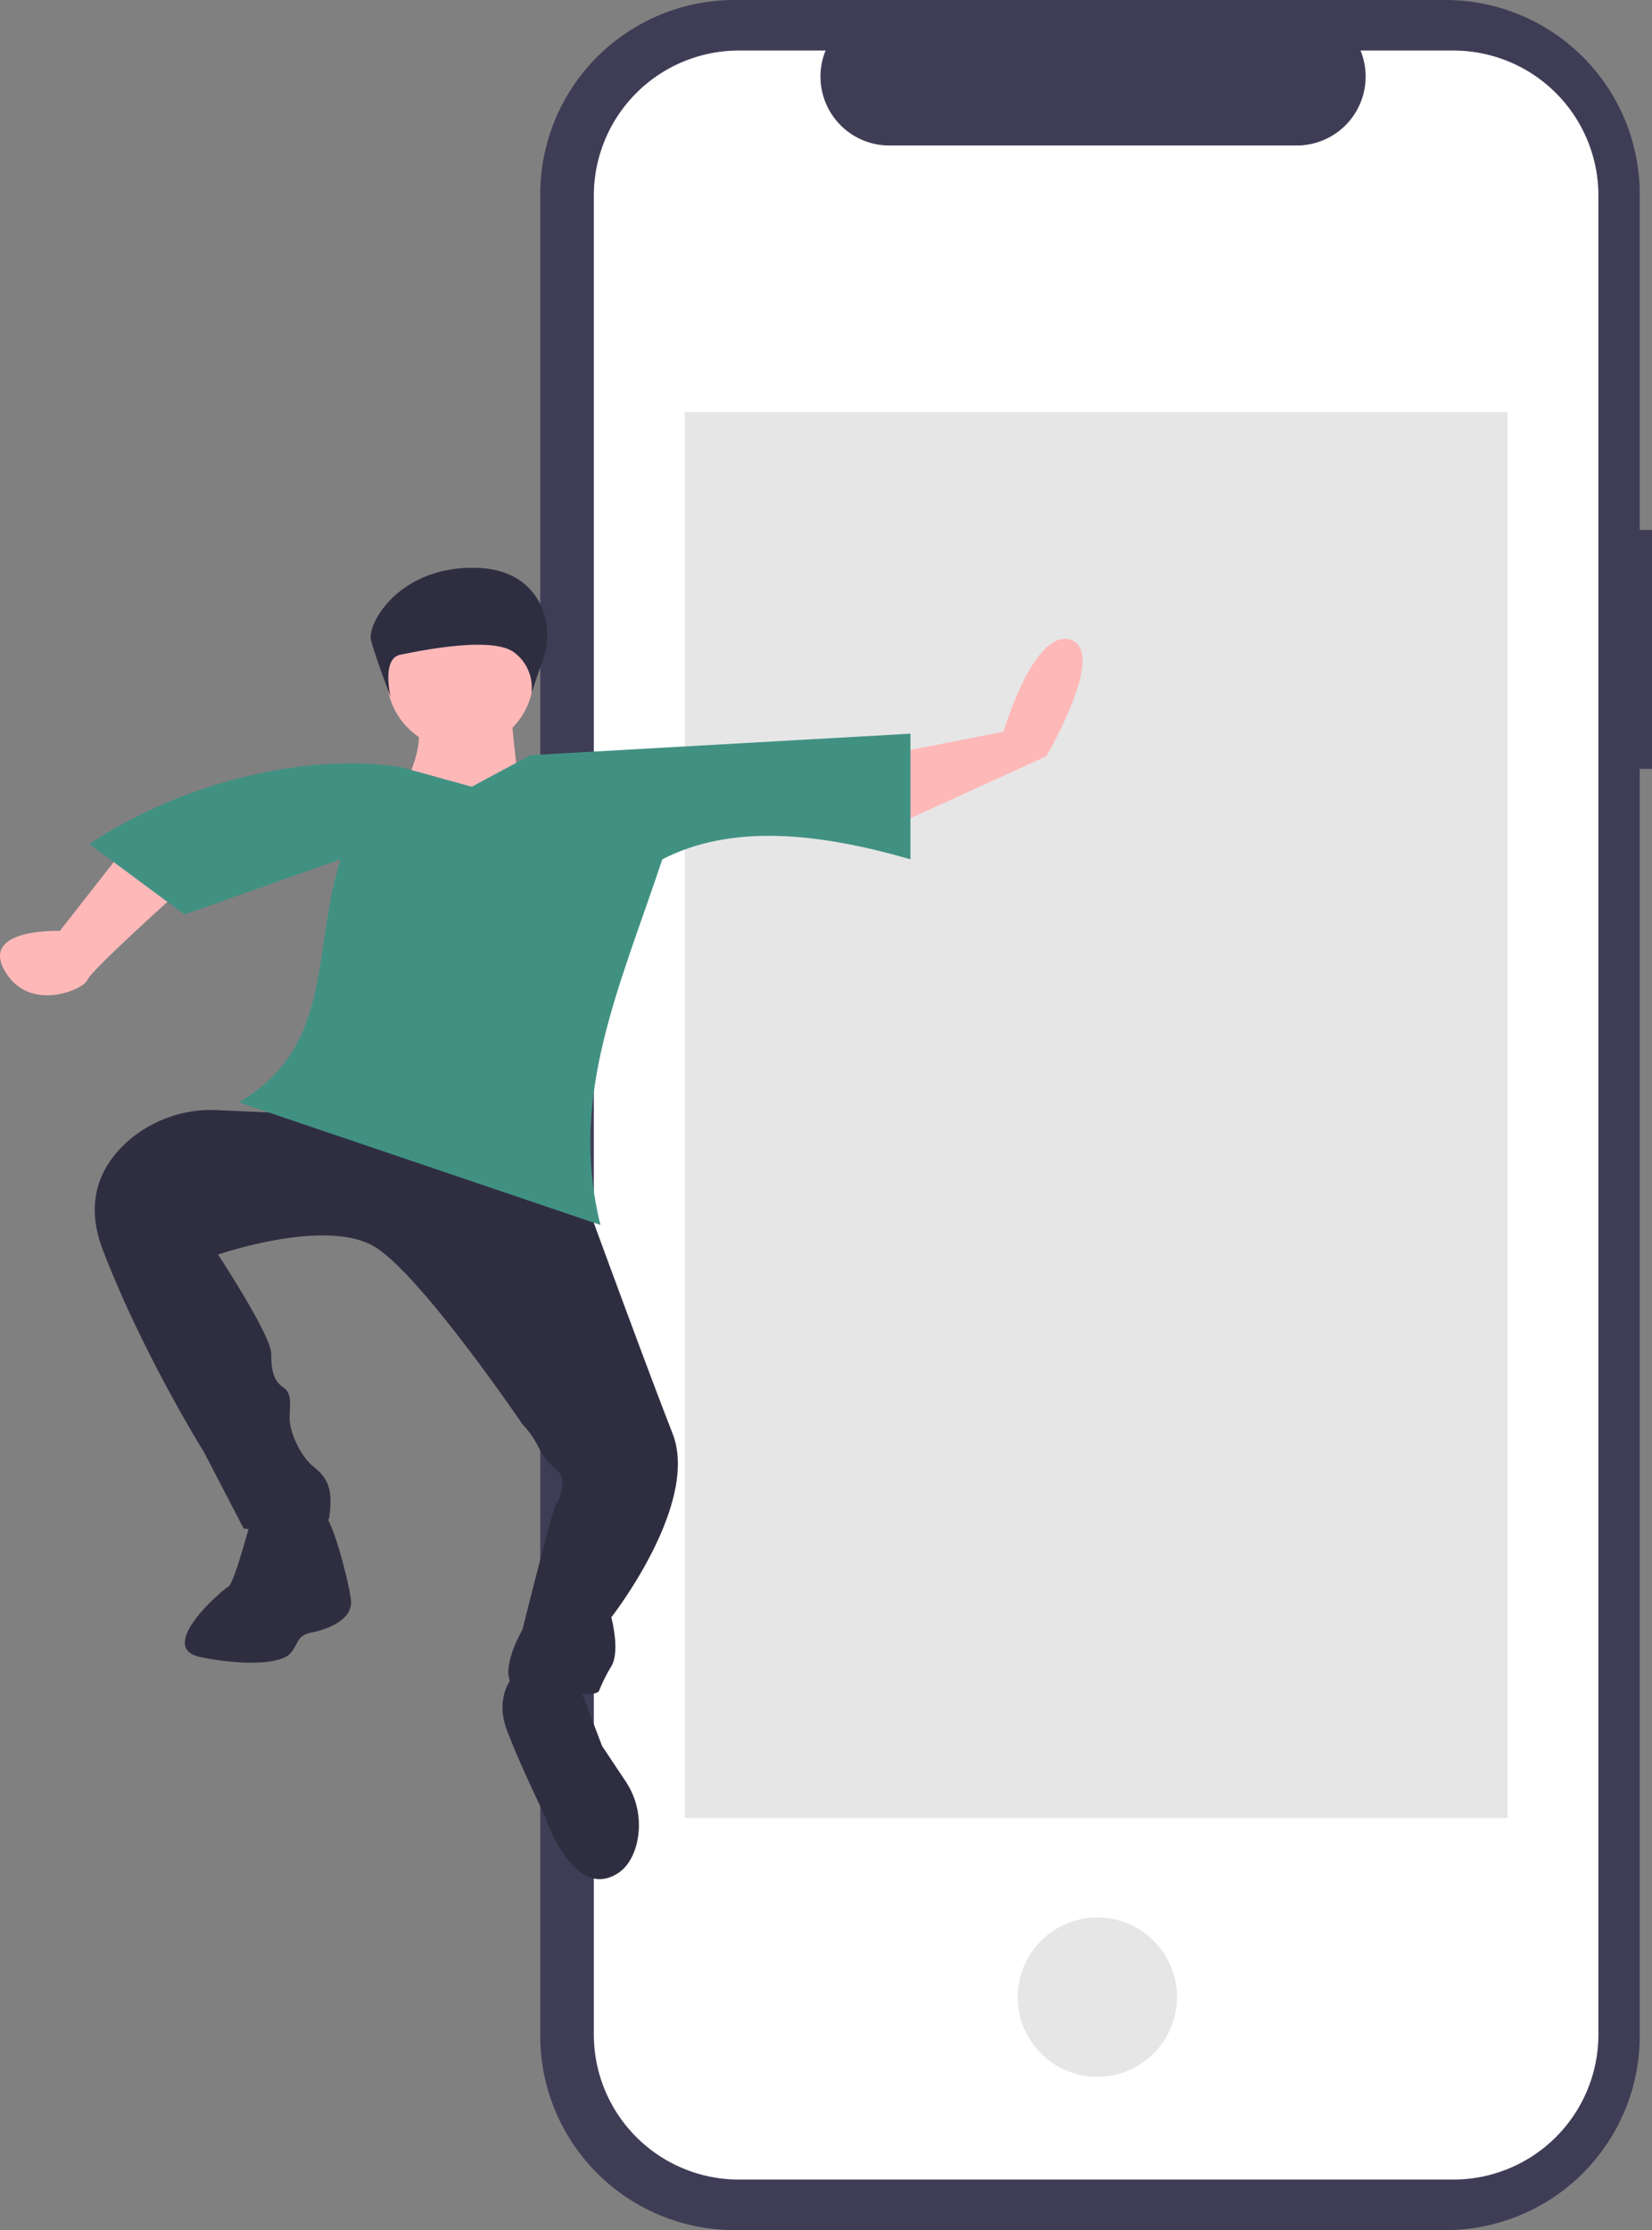 <svg id="a4ebeec9-970d-40c3-b86c-968ee0d4742d" data-name="Layer 1" xmlns="http://www.w3.org/2000/svg" width="539.228" height="727.778" viewBox="0 0 539.228 727.778"><rect x="0" y="0" width="539.228" height="727.778" fill="#808080" stroke="none"/><path d="M869.614,259.058h-3.999V149.513A63.402,63.402,0,0,0,802.214,86.111H570.127a63.402,63.402,0,0,0-63.402,63.402V750.487A63.402,63.402,0,0,0,570.127,813.889H802.213a63.402,63.402,0,0,0,63.402-63.402V337.034h3.999Z" transform="translate(-330.386 -86.111)" fill="#3f3d56"/><path d="M804.772,102.606h-30.295a22.495,22.495,0,0,1-20.827,30.991H620.69a22.495,22.495,0,0,1-20.827-30.991H571.567a47.348,47.348,0,0,0-47.348,47.348V750.046a47.348,47.348,0,0,0,47.348,47.348H804.772a47.348,47.348,0,0,0,47.348-47.348h0V149.954A47.348,47.348,0,0,0,804.772,102.606Z" transform="translate(-330.386 -86.111)" fill="#fff"/><rect x="223.5" y="134.488" width="268.567" height="458.802" fill="#e6e6e6"/><path d="M463.69,318.083c12.311,10.259-12.311,42.178-12.311,42.178s58.477,2.28,53.86,2.28-8.464-48.447-8.464-48.447S451.379,307.823,463.69,318.083Z" transform="translate(-330.386 -86.111)" fill="#ffb8b8"/><path d="M439.915,447.914l53,19,29,12s19,52,28,75-20,60-20,60,3,11,0,16a54.36,54.36,0,0,0-4,8c-1,2-12,1-24,0s-1-20-1-20,10-40,11-41c.934-.934,3.612-7.973.704-10.528a25.95,25.95,0,0,1-6.537-8.13,30.091,30.091,0,0,0-5.167-7.342s-31.695-46.741-47.347-57.37-52,2-52,2,17.347,26.37,17.347,32.37,1,9,4,11,2,6,2,10,3,12,8,16,6,8,5,16-28,4-28,4l-13-25s-20-32-33-66c-6.5-17,.25-28.5,8.625-35.75A41.391,41.391,0,0,1,401.56,448.4l47.007,2.144-33.653-9.63Z" transform="translate(-330.386 -86.111)" fill="#2f2e41"/><path d="M614.915,358.914l57-26s20-34,8-38-22,30-22,30l-41,8Z" transform="translate(-330.386 -86.111)" fill="#ffb8b8"/><path d="M388.915,376.914s-29,26-30,29-19,11-27-3,18-13,18-13l18-23Z" transform="translate(-330.386 -86.111)" fill="#ffb8b8"/><path d="M359.567,361.544l31,23,51-18c-9.479,29.678-2.052,61.109-33.188,79.315l118,40c-10.444-42.049,6.05-76.858,20.188-119.315,22.395-11.541,50.484-8.811,81,0v-41l-124,7-19.188,10.315L461.567,336.544C428.546,331.191,387.289,342.89,359.567,361.544Z" transform="translate(-330.386 -86.111)" fill="#419183"/><path d="M435.915,579.914c3,2,8,21,9,28s-8,10-13,11-4,4-7,7-14,4-29,1,7-22,9-23,8-24,8-24S432.915,577.914,435.915,579.914Z" transform="translate(-330.386 -86.111)" fill="#2f2e41"/><path d="M518.915,634.914l8,21,7.564,11.346a25.696,25.696,0,0,1,3.632,20.91c-1.274,4.689-3.915,9.119-9.196,10.744-13,4-21-21-21-21s-7-14-12-27,4-20,4-20Z" transform="translate(-330.386 -86.111)" fill="#2f2e41"/><circle cx="150.175" cy="220.662" r="23.996" fill="#ffb8b8"/><path d="M507.763,300.843a22.827,22.827,0,0,0-1.548-18.547c-3.082-5.466-9.018-10.591-20.43-10.88-24.898-.631-35.688,18.142-34.285,23.647s6.422,18.603,6.422,18.603-3.112-12.612,3.112-13.873,30.345-6.306,37.348-.631a14.233,14.233,0,0,1,5.447,13.243Z" transform="translate(-330.386 -86.111)" fill="#2f2e41"/><circle cx="358.182" cy="651.748" r="26" fill="#e6e6e6"/></svg>
